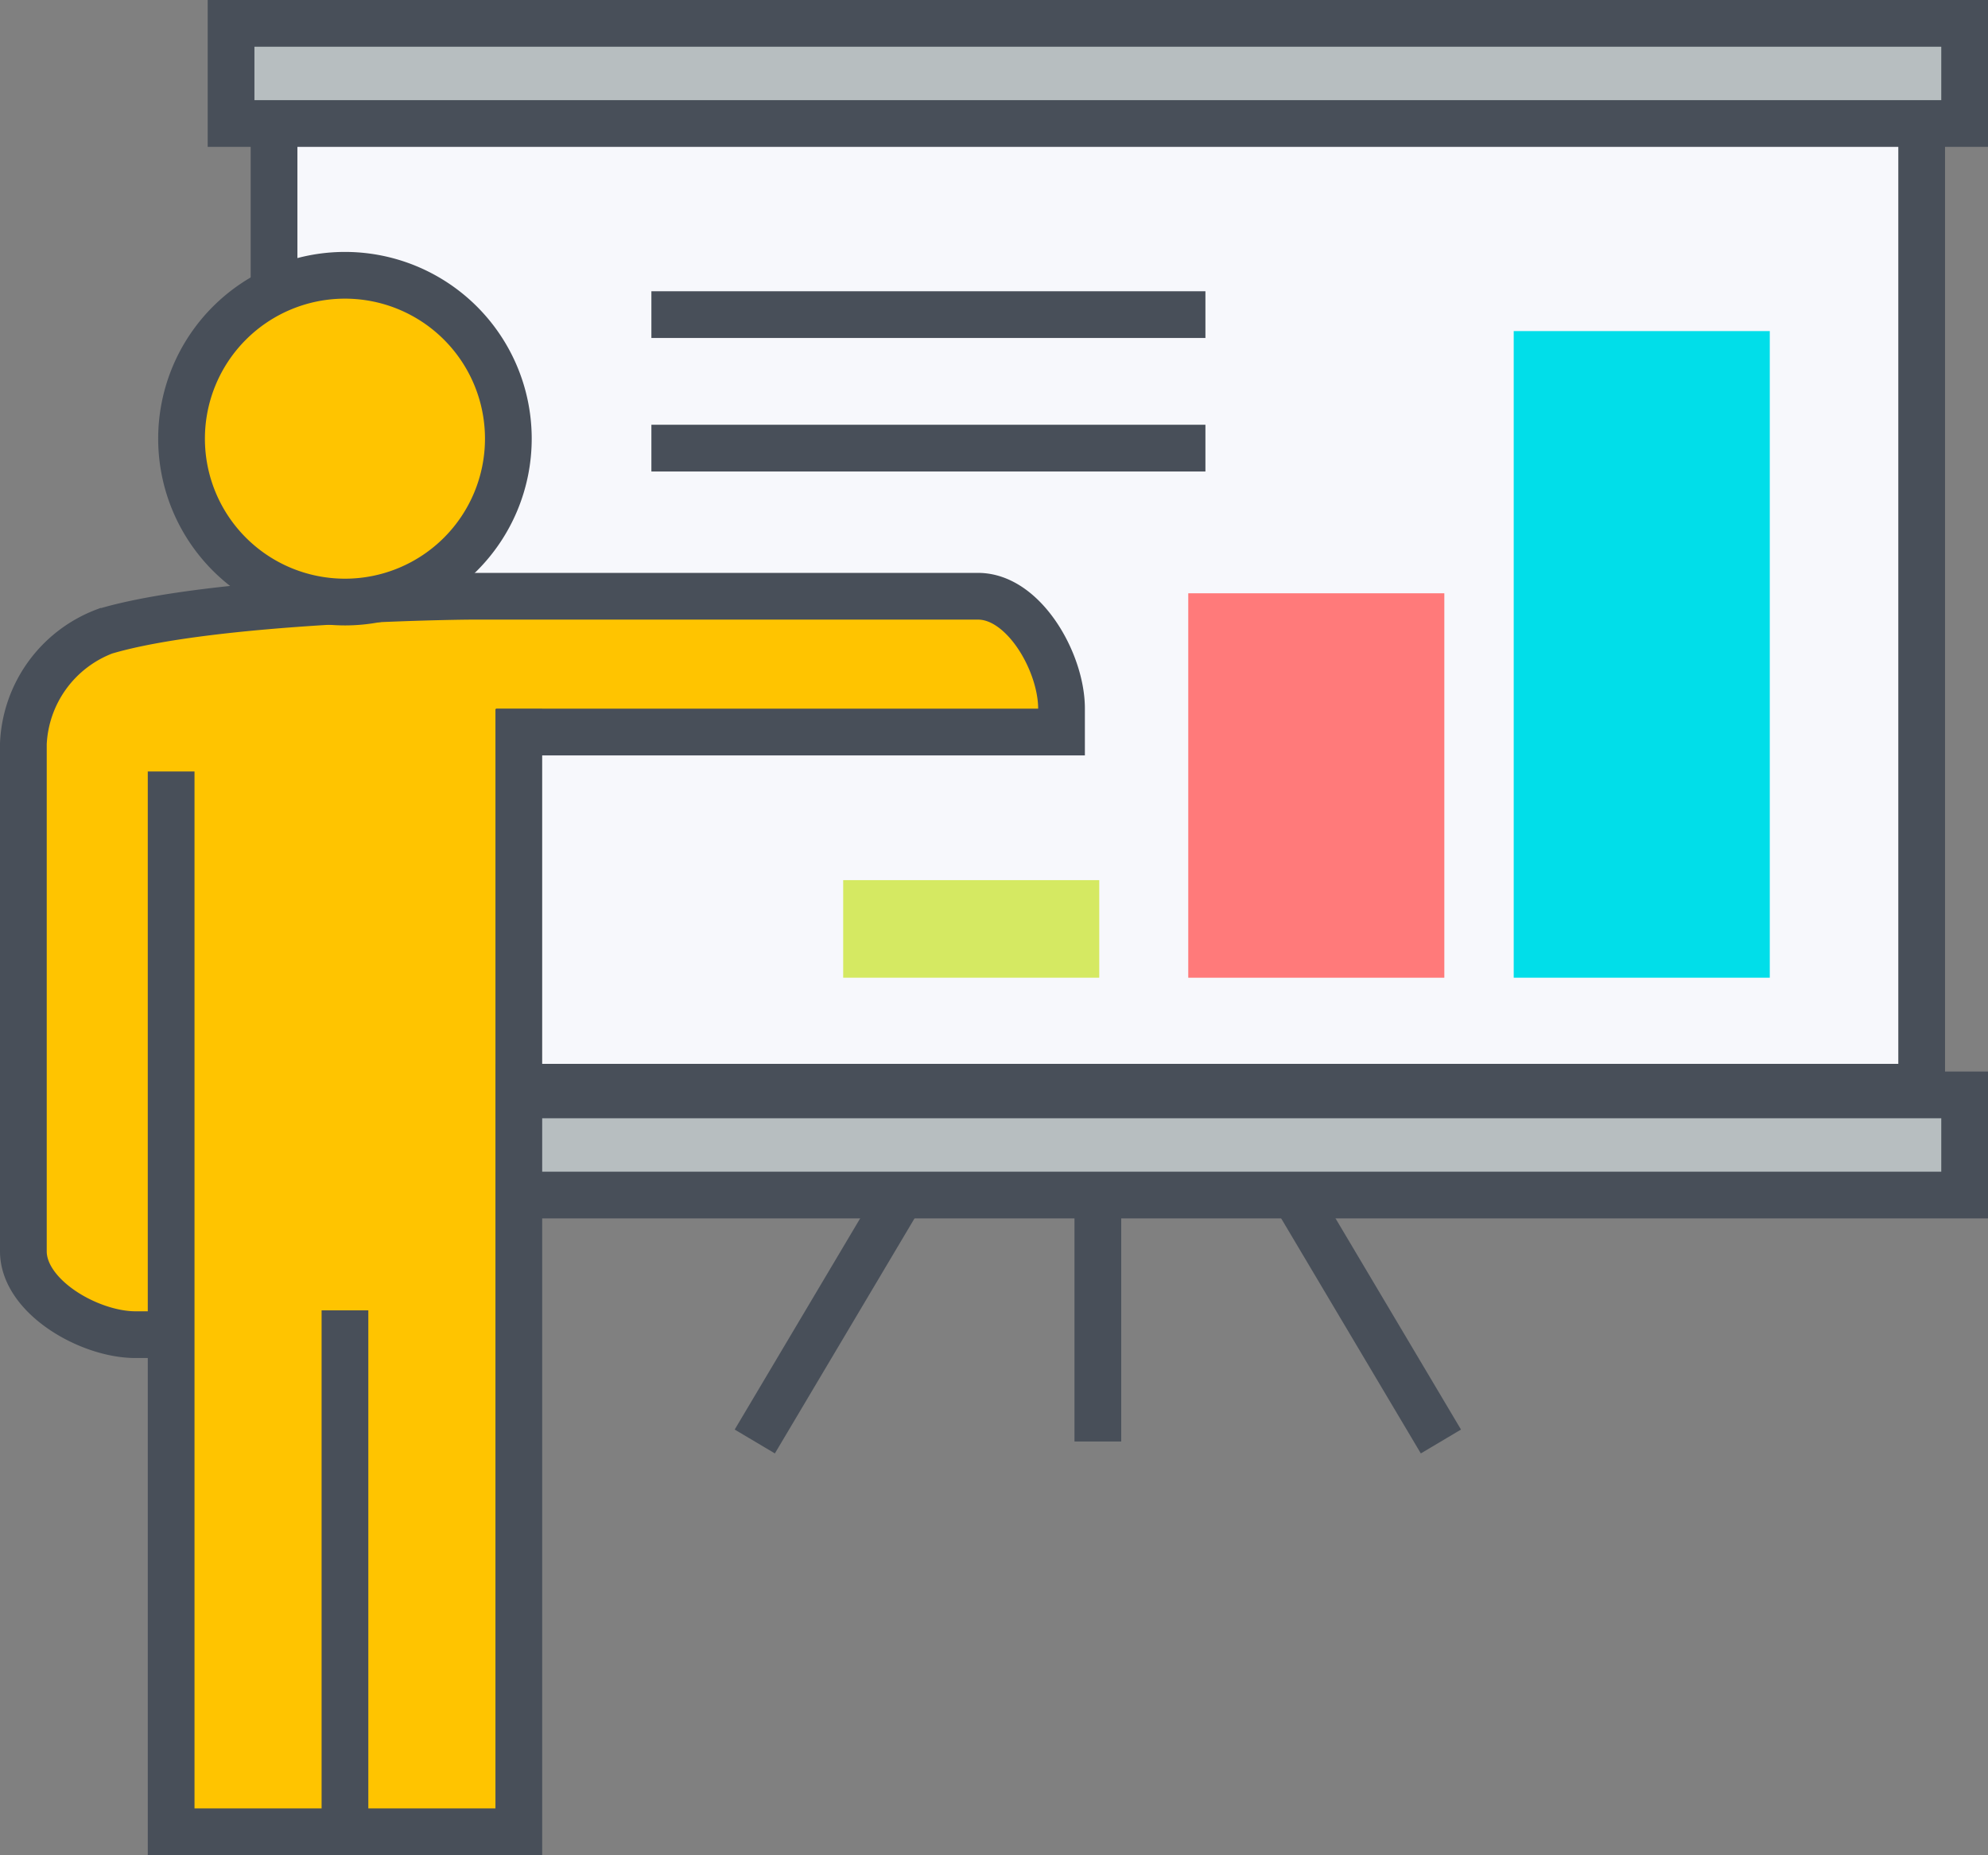 <svg xmlns="http://www.w3.org/2000/svg" width="127.626" height="119.108" viewBox="0 0 127.626 119.108"><rect x="0" y="0" width="127.626" height="119.108" fill="#808080" stroke="none"/><defs><style>.a{fill:#f7f8fc;}.a,.b,.c,.g,.i{stroke:#484f59;stroke-width:3px;}.a,.b,.c{stroke-miterlimit:10;}.b{fill:#b7bec0;}.c,.i{fill:none;}.d{fill:#d5e962;}.e{fill:#ff7a7a;}.f{fill:#01dee9;}.g,.h{fill:#ffc400;}</style></defs><g transform="translate(1.5 1.5)"><rect class="a" width="105.775" height="64.286" transform="translate(16.093 4.019)"/><rect class="b" width="111.292" height="6.429" transform="translate(13.334 68.799)"/><rect class="b" width="111.292" height="6.43" transform="translate(13.334 0)"/><line class="c" y2="15.823" transform="translate(68.98 75.228)"/><g transform="translate(46.956 75.228)"><line class="c" x1="9.4" y2="15.823"/><line class="c" x2="9.401" y2="15.823" transform="translate(34.647)"/></g><g transform="translate(52.631 19.757)"><rect class="d" width="16.439" height="6.264" transform="translate(0 35.253)"/><rect class="e" width="16.439" height="24.683" transform="translate(22.153 16.835)"/><rect class="f" width="16.439" height="41.517" transform="translate(43.047)"/></g><g transform="translate(0 16.175)"><path class="g" d="M90.868,681.066h36.3v-1.575c-.035-2.961-2.435-7.147-5.357-7.143H89.226c-.694,0-16.532.177-23.484,2.254a8.1,8.1,0,0,0-5.221,7.208V714.4c0,2.908,4.183,5.328,7.143,5.357h23.2" transform="translate(-60.521 -651.74)"/><rect class="h" width="22.543" height="37.334" transform="translate(8.962 61.259)"/><path class="h" d="M89.4,666.81a10.49,10.49,0,1,1-10.488-10.492A10.49,10.49,0,0,1,89.4,666.81Z" transform="translate(-58.265 -656.318)"/><g transform="translate(9.486 31.857)"><line class="h" y2="69.413"/><line class="h" y2="69.413" transform="translate(22.32)"/></g><line class="h" y2="34.815" transform="translate(20.646 66.456)"/><path class="i" d="M89.4,666.81a10.49,10.49,0,1,1-10.488-10.492A10.49,10.49,0,0,1,89.4,666.81Z" transform="translate(-58.265 -656.318)"/><g transform="translate(9.486 27.846)"><path class="i" d="M67.9,681.989v68.076h22.32V677.977" transform="translate(-67.899 -677.977)"/></g><line class="i" y2="34.815" transform="translate(20.646 66.456)"/></g><line class="i" x2="35.568" transform="translate(40.318 18.7)"/><line class="i" x2="35.568" transform="translate(40.318 27.271)"/></g></svg>